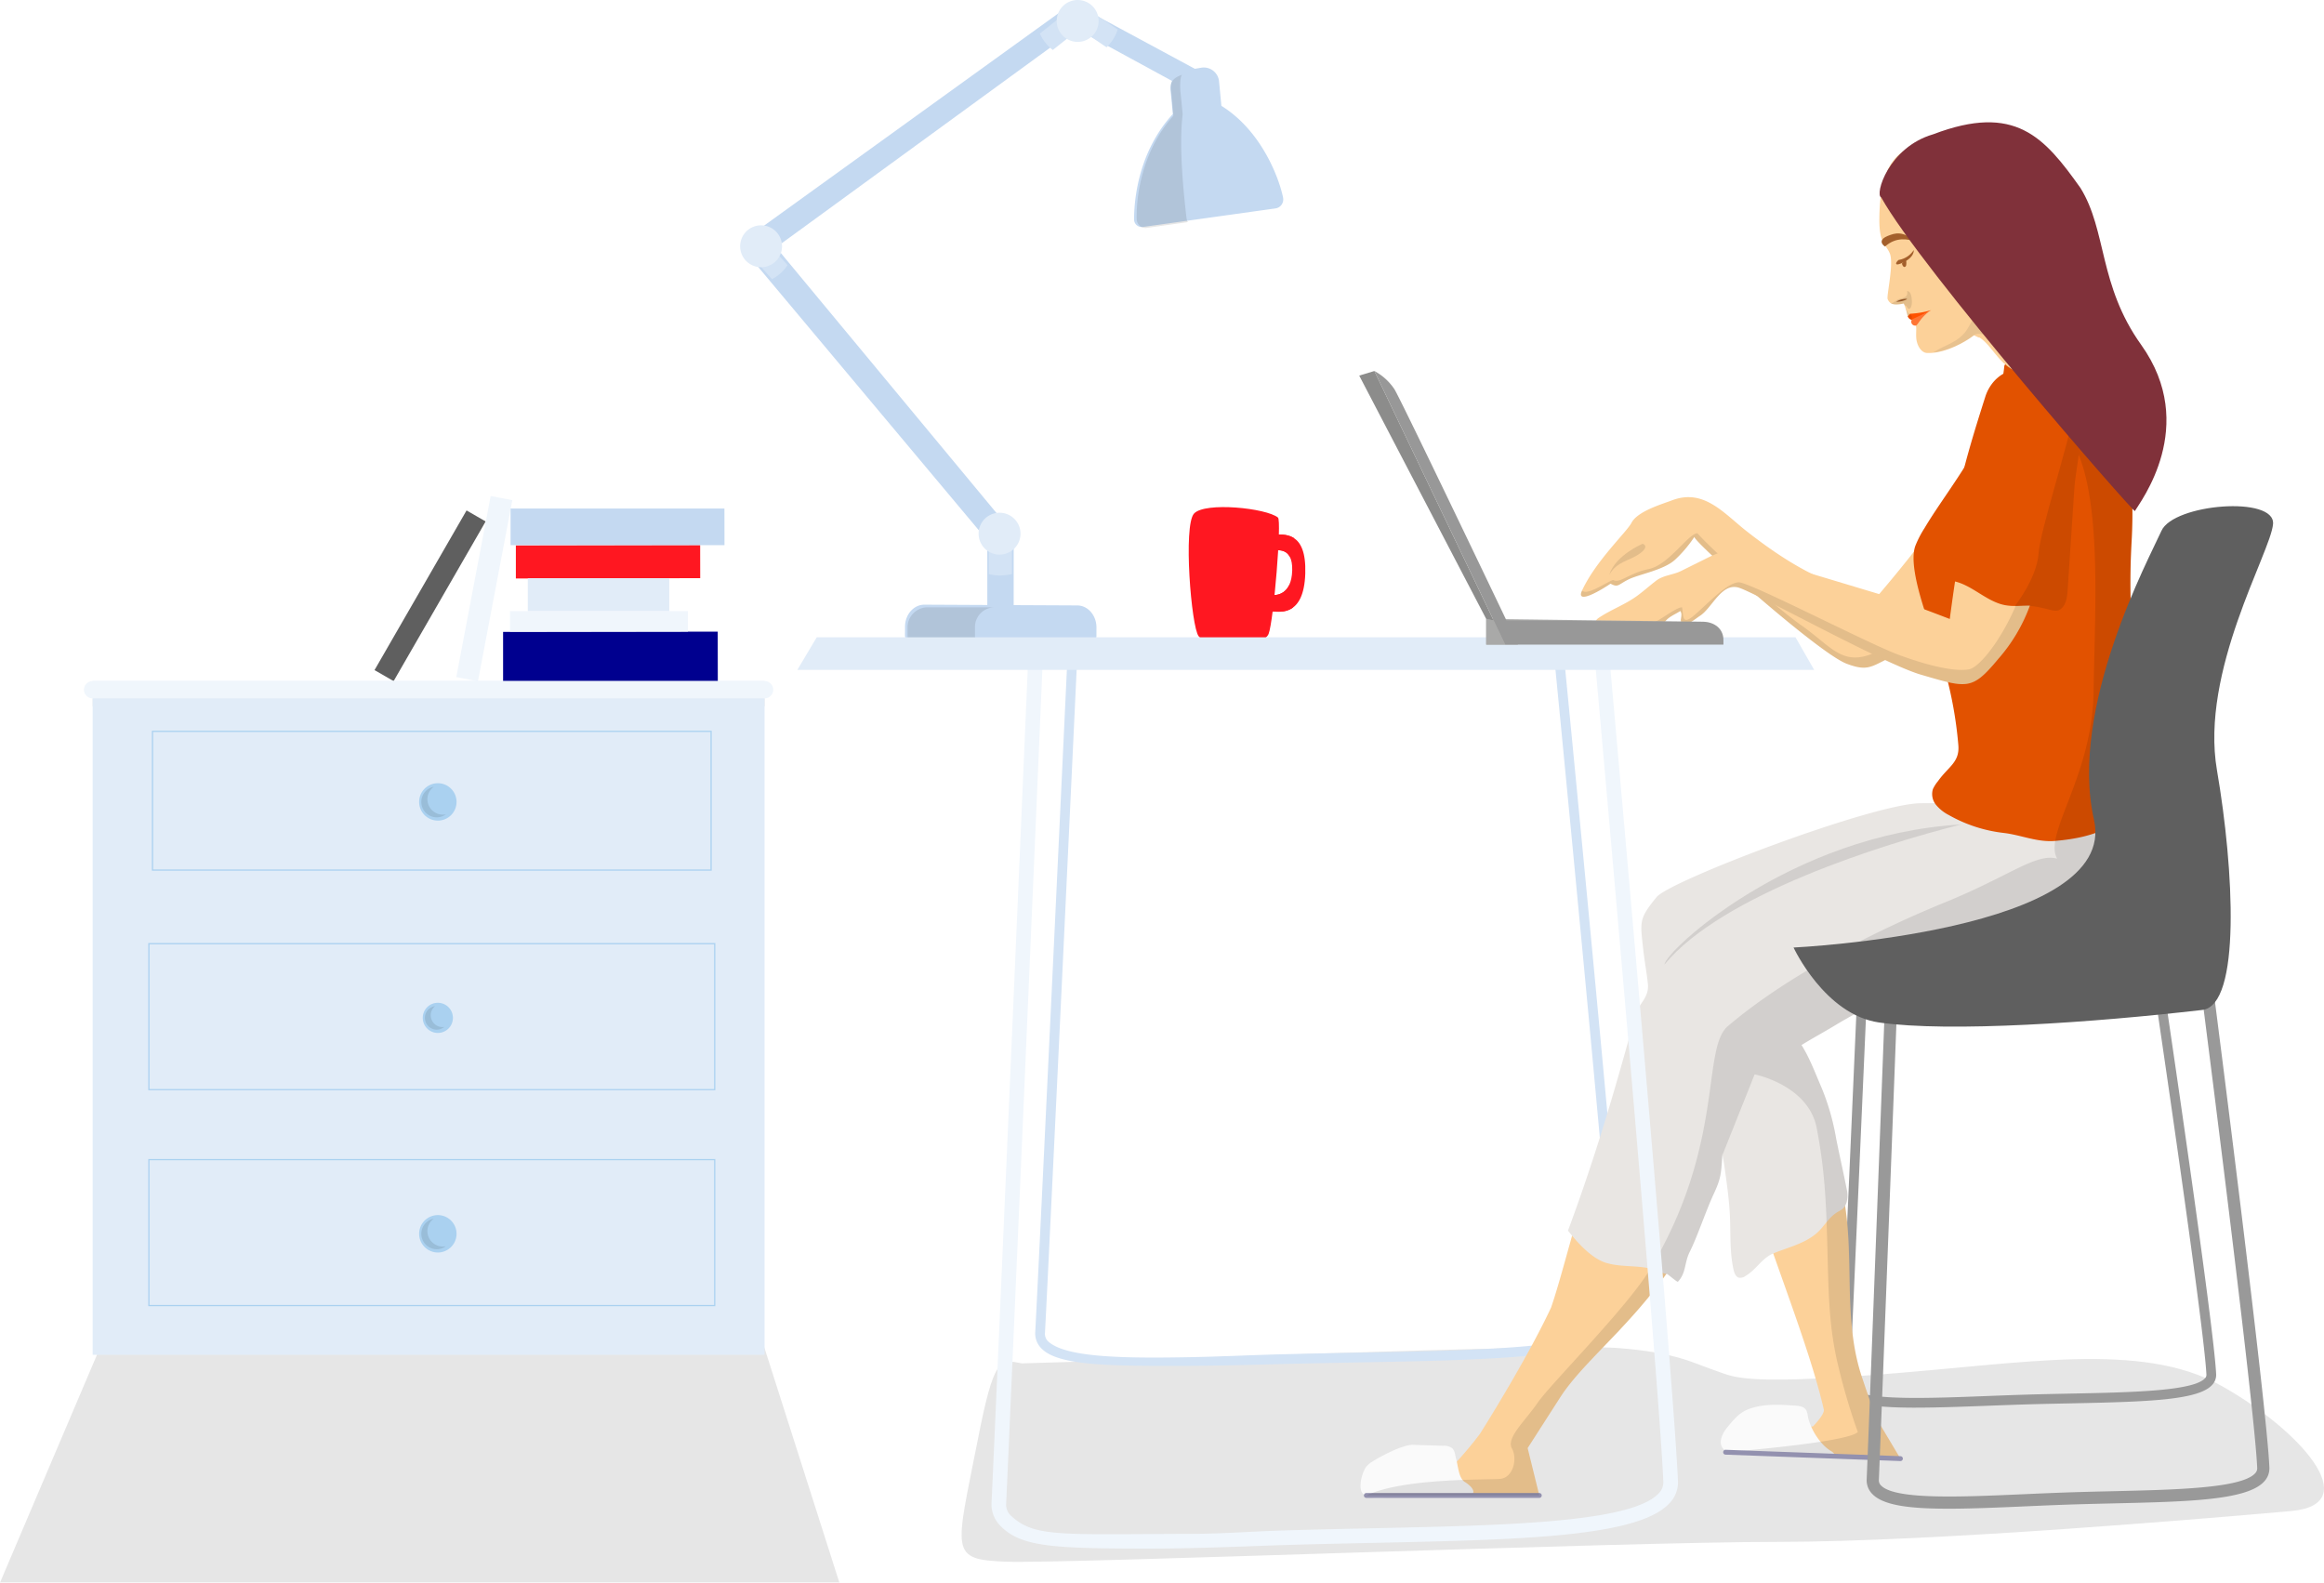 <svg id="Masthead" xmlns="http://www.w3.org/2000/svg" xmlns:xlink="http://www.w3.org/1999/xlink" width="647.185" height="440.762" viewBox="0 0 647.185 440.762">
  <defs>
    <clipPath id="clip-path">
      <rect id="Rectangle_8986" data-name="Rectangle 8986" width="647.185" height="440.762" fill="none"/>
    </clipPath>
    <clipPath id="clip-path-3">
      <rect id="Rectangle_8961" data-name="Rectangle 8961" width="379.391" height="59.772" transform="translate(267.794 375.212)" fill="none"/>
    </clipPath>
    <clipPath id="clip-path-4">
      <rect id="Rectangle_8963" data-name="Rectangle 8963" width="187.113" height="2.179" transform="translate(25.802 194.503)" fill="none"/>
    </clipPath>
    <clipPath id="clip-path-5">
      <rect id="Rectangle_8964" data-name="Rectangle 8964" width="24.412" height="10.669" transform="translate(252.737 169.145)" fill="none"/>
    </clipPath>
    <clipPath id="clip-path-6">
      <rect id="Rectangle_8965" data-name="Rectangle 8965" width="14.4" height="42.727" transform="translate(316.546 20.77)" fill="none"/>
    </clipPath>
    <clipPath id="clip-path-7">
      <rect id="Rectangle_8966" data-name="Rectangle 8966" width="127.644" height="56.331" transform="translate(440.259 129.615)" fill="none"/>
    </clipPath>
    <clipPath id="clip-path-8">
      <rect id="Rectangle_8967" data-name="Rectangle 8967" width="225.757" height="318.452" transform="translate(380.501 98.03)" fill="none"/>
    </clipPath>
    <clipPath id="clip-path-9">
      <rect id="Rectangle_8968" data-name="Rectangle 8968" width="3.098" height="0.464" transform="translate(561.765 97.566)" fill="none"/>
    </clipPath>
    <clipPath id="clip-path-10">
      <rect id="Rectangle_8969" data-name="Rectangle 8969" width="130.816" height="70.211" transform="translate(444.453 120.322)" fill="none"/>
    </clipPath>
    <clipPath id="clip-path-11">
      <rect id="Rectangle_8970" data-name="Rectangle 8970" width="18.299" height="56.854" transform="translate(561.062 113.237)" fill="none"/>
    </clipPath>
    <clipPath id="clip-path-12">
      <rect id="Rectangle_8971" data-name="Rectangle 8971" width="26.43" height="13.921" transform="translate(538.439 86.215)" fill="none"/>
    </clipPath>
    <clipPath id="clip-path-13">
      <rect id="Rectangle_8972" data-name="Rectangle 8972" width="5.896" height="4.964" transform="translate(526.536 81.059)" fill="none"/>
    </clipPath>
    <clipPath id="clip-path-14">
      <rect id="Rectangle_8973" data-name="Rectangle 8973" width="1.897" height="3.565" transform="translate(530.513 85.522)" fill="none"/>
    </clipPath>
    <clipPath id="clip-path-15">
      <rect id="Rectangle_8974" data-name="Rectangle 8974" width="82.621" height="39.008" transform="translate(463.52 229.618)" fill="none"/>
    </clipPath>
    <clipPath id="clip-path-16">
      <rect id="Rectangle_8975" data-name="Rectangle 8975" width="10.052" height="8.684" transform="translate(448.131 151.438)" fill="none"/>
    </clipPath>
    <clipPath id="clip-path-17">
      <rect id="Rectangle_8976" data-name="Rectangle 8976" width="97.206" height="76.2" transform="translate(382.734 103.323)" fill="none"/>
    </clipPath>
    <clipPath id="clip-path-18">
      <rect id="Rectangle_8977" data-name="Rectangle 8977" width="233.752" height="76.827" transform="translate(0 363.935)" fill="none"/>
    </clipPath>
    <clipPath id="clip-path-19">
      <rect id="Rectangle_8982" data-name="Rectangle 8982" width="6.829" height="8.519" transform="translate(117.332 219.108)" fill="none"/>
    </clipPath>
    <clipPath id="clip-path-20">
      <rect id="Rectangle_8983" data-name="Rectangle 8983" width="5.388" height="6.554" transform="translate(118.34 280.205)" fill="none"/>
    </clipPath>
    <clipPath id="clip-path-21">
      <rect id="Rectangle_8984" data-name="Rectangle 8984" width="6.829" height="8.52" transform="translate(117.332 339.386)" fill="none"/>
    </clipPath>
  </defs>
  <g id="Group_11862" data-name="Group 11862" clip-path="url(#clip-path)">
    <g id="Group_11861" data-name="Group 11861">
      <g id="Group_11860" data-name="Group 11860" clip-path="url(#clip-path)">
        <g id="Group_11805" data-name="Group 11805" opacity="0.1">
          <g id="Group_11804" data-name="Group 11804">
            <g id="Group_11803" data-name="Group 11803" clip-path="url(#clip-path-3)">
              <path id="Path_17489" data-name="Path 17489" d="M284.53,379.7c25.777-.614,149.138-5.524,165.709-4.3s21.481,4.3,27,6.137,6.751,4.3,46.644,1.228,72.421-9.206,94.515,3.068,40.507,33.142,19.64,34.983-98.812,8.593-143,8.593-198.851,6.137-214.808,5.523-14.116-2.455-7.979-33.755c4.559-23.248,6.138-22.708,12.275-21.481"/>
            </g>
          </g>
        </g>
        <g id="Group_11808" data-name="Group 11808" opacity="0.1">
          <g id="Group_11807" data-name="Group 11807">
            <g id="Group_11806" data-name="Group 11806" clip-path="url(#clip-path-4)">
              <rect id="Rectangle_8962" data-name="Rectangle 8962" width="187.113" height="2.179" transform="translate(25.802 194.503)"/>
            </g>
          </g>
        </g>
        <path id="Path_17490" data-name="Path 17490" d="M300.842,1.964a3.874,3.874,0,0,0-4.012.238L208.137,66.184a2.61,2.61,0,0,0-.571,3.9L274.945,150.5V169.87h7.346V150.087a2.593,2.593,0,0,0-.585-2.145L216.134,68.886,299.687,8l36.471,19.865v-6.86Z" fill="#c4d9f1"/>
        <path id="Path_17491" data-name="Path 17491" d="M302.637,179.929l-47.945-.235a2.9,2.9,0,0,1-2.67-3.084l.009-2.089c.014-3.392,2.428-6.131,5.391-6.116l42.58.208c2.963.015,5.354,2.777,5.339,6.169l-.008,2.089a2.9,2.9,0,0,1-2.7,3.058" fill="#c4d9f1"/>
        <path id="Path_17492" data-name="Path 17492" d="M357.321,55.091c-1.061-5.318-5.922-18.607-17.192-25.62l-.643-6.737a4.269,4.269,0,0,0-5.036-3.861l-4.338.732a5.082,5.082,0,0,0-4.152,5.412l.642,6.737c-9.6,10.535-10.76,23.771-10.79,29.273a2.141,2.141,0,0,0,2.531,2.169l36.935-5.164a2.532,2.532,0,0,0,2.043-2.941" fill="#c4d9f1"/>
        <g id="Group_11811" data-name="Group 11811" opacity="0.1">
          <g id="Group_11810" data-name="Group 11810">
            <g id="Group_11809" data-name="Group 11809" clip-path="url(#clip-path-5)">
              <path id="Path_17493" data-name="Path 17493" d="M271.508,177.147V174.48a5.494,5.494,0,0,1,5.641-5.335H258.1a5.6,5.6,0,0,0-5.366,5.8v1.971a2.8,2.8,0,0,0,2.683,2.9h18.909a2.747,2.747,0,0,1-2.821-2.667"/>
            </g>
          </g>
        </g>
        <path id="Path_17494" data-name="Path 17494" d="M275.368,150.253v9.628a12.586,12.586,0,0,0,2.987.413,21.433,21.433,0,0,0,3.454-.413v-9.387c-2.482-.085-4.427-.161-6.441-.241" fill="#d3e3f5"/>
        <path id="Path_17495" data-name="Path 17495" d="M278.355,142.793a5.834,5.834,0,1,1-5.834,5.834,5.834,5.834,0,0,1,5.834-5.834" fill="#e1ecf8"/>
        <path id="Path_17496" data-name="Path 17496" d="M208.658,70.682l6.323,7.065a11.625,11.625,0,0,0,4.33-3.91L214.7,68.682q-3.032.961-6.039,2" fill="#d3e3f5"/>
        <path id="Path_17497" data-name="Path 17497" d="M211.948,62.753a5.834,5.834,0,1,1-5.834,5.834,5.834,5.834,0,0,1,5.834-5.834" fill="#e1ecf8"/>
        <path id="Path_17498" data-name="Path 17498" d="M302.088,2.017a2.914,2.914,0,0,0-3.447.131l-9.062,7.19a11.679,11.679,0,0,0,3.611,4.581l7.4-5.872,7.559,5.122a11.626,11.626,0,0,0,3.1-4.942Z" fill="#d3e3f5"/>
        <path id="Path_17499" data-name="Path 17499" d="M300.11,0a5.835,5.835,0,1,1-5.834,5.834A5.835,5.835,0,0,1,300.11,0" fill="#e1ecf8"/>
        <g id="Group_11814" data-name="Group 11814" opacity="0.1">
          <g id="Group_11813" data-name="Group 11813">
            <g id="Group_11812" data-name="Group 11812" clip-path="url(#clip-path-6)">
              <path id="Path_17500" data-name="Path 17500" d="M330.328,59.977c-.6-5.457-2.123-18.924-.981-28.137l-.55-5.665c-.334-2.543-.07-5.333.48-5.4a9.965,9.965,0,0,0-1.681.76c-1.762,1.121-1.69,2.333-1.35,4.924l.51,5.79c-9.16,10.266-10.38,23.435-10.193,28.946a2.491,2.491,0,0,0,2.735,2.289l11.647-1.647c-.3.038-.468-.492-.617-1.855"/>
            </g>
          </g>
        </g>
        <path id="Path_17501" data-name="Path 17501" d="M533.449,392.033c-10.456,0-17.188-.8-19.835-3.477a4.119,4.119,0,0,1-1.238-3.163c.717-14.464,4.792-107.849,4.833-108.791a1.38,1.38,0,0,1,1.416-1.3,1.358,1.358,0,0,1,1.3,1.416c-.041.942-4.117,94.336-4.835,108.807a1.4,1.4,0,0,0,.458,1.119c3.425,3.462,20.832,2.8,37.665,2.152,3.758-.144,7.643-.293,11.512-.407,4.008-.118,8.031-.2,11.921-.277,16.739-.337,34.048-.686,37.367-4.23a1.322,1.322,0,0,0,.426-1.029c-.627-13.721-14.505-107.161-14.646-108.1a1.359,1.359,0,0,1,2.688-.4c.573,3.853,14.038,94.52,14.671,108.38a4.065,4.065,0,0,1-1.156,3.009c-3.9,4.168-17.475,4.649-39.3,5.089-3.884.078-7.9.159-11.9.277-3.856.113-7.735.261-11.487.4-7.645.293-14.286.521-19.866.521" fill="#999"/>
        <path id="Path_17502" data-name="Path 17502" d="M484.755,399.337c6.626-.382,20.127-2.094,20.127-2.094s3.464-3.479,2.984-4.809c-8.394-36.551-43.691-104.145-16.107-105.1a96.979,96.979,0,0,1,22.447,51.349c1.759,15.092-.593,30.34,4.363,45.035q1.832,5.429,3.707,10.841l6.943,11.653-48.673-1.783s-2.417-4.715,4.209-5.1" fill="#fcd199"/>
        <path id="Path_17503" data-name="Path 17503" d="M480.347,325.787c.611,4.3,1.228,8.764,1.413,13.106.21,4.914-.087,9.71.963,14.554.211.975.589,2.083,1.46,2.37a2.368,2.368,0,0,0,1.863-.435c3.058-1.781,4.621-5.035,7.9-6.363,4.7-1.906,10.019-2.986,13.4-7.055,1.776-2.134,2.7-3.556,5.032-4.794,2.131-1.131,2.362-3.564,1.9-5.942-.938-4.8-2.04-9.536-2.984-14.334a66.29,66.29,0,0,0-4.008-13.936c-2.89-6.569-5.756-15.665-12.66-18.237-3.945-1.469-8.023,1.512-11.244,4.421-3.135,2.831-6.491,5.97-8,10.25-1.9,5.4-.218,8.306,1.7,13.244a58.32,58.32,0,0,1,3.264,13.151" fill="#e9e6e3"/>
        <path id="Path_17504" data-name="Path 17504" d="M327.061,380.4c-18.53,0-32.4-.143-36.978-4.8a5.874,5.874,0,0,1-1.791-4.572c1.341-25.179,8.964-187.73,9.041-189.369a1.358,1.358,0,1,1,2.713.127c-.077,1.639-7.7,164.2-9.042,189.387a2.93,2.93,0,0,0,1.017,2.524c5.111,4.413,21.043,4.686,41.96,4.217,7.026-.157,14.284-.509,21.512-.707,7.491-.2,15.012-.346,22.285-.483,33.265-.623,64.686-1.212,70.893-7.854a3.073,3.073,0,0,0,.946-2.346c-1.177-23.969-16.9-184.573-17.054-186.193a1.358,1.358,0,1,1,2.7-.264c.159,1.62,15.884,162.29,17.064,186.325a5.772,5.772,0,0,1-1.675,4.333c-6.991,7.482-37.5,8.053-72.828,8.716-7.266.136-14.781.276-22.261.481-7.216.2-17.609.476-28.506.476" fill="#d3e3f5"/>
        <path id="Path_17505" data-name="Path 17505" d="M385.534,410.379c6.626-1.529,19.685-2.816,19.685-2.816a102.945,102.945,0,0,0,6.906-8.231c4.406-6.979,14.223-23.19,19.809-35.167,6.5-18.73,15.945-69.481,39.644-92.033s-1.409,73.146-4.3,77.791c-11.113,17.845-26,28.655-32.8,39.248l-9.061,14.118,3.249,13.193H380.5s-3.413-4.154,5.033-6.1" fill="#fcd199"/>
        <path id="Path_17506" data-name="Path 17506" d="M382.145,407.061c2.735-1.75,8.718-4.761,11.325-4.679l8.468.269a3.728,3.728,0,0,1,2.47.68c.774.714.792,1.9,1.085,2.913.565,1.957.675,5.305,2.365,6.443a7.755,7.755,0,0,1,1.921,1.58c2.635,3.427-5.358,2.215-7.068,2.215h-10.8c-3.006,0-9.911,1.775-12.309-.421-1.6-1.463-.222-6.376,1.01-7.746a7.523,7.523,0,0,1,1.53-1.254" fill="#fafafa"/>
        <path id="Path_17507" data-name="Path 17507" d="M428.663,417.161H380.5a.679.679,0,0,1,0-1.358h48.163a.679.679,0,1,1,0,1.358" fill="#9391af"/>
        <path id="Path_17508" data-name="Path 17508" d="M520.482,168.739s-7.442-5.334-9.468-6.092c-8.976-3.359-17-8.761-24.512-14.624-6.36-4.962-11.931-12.038-20.8-8.711-3.084,1.156-9.738,3.106-11.388,6.321-1.278,2.492-9.955,10.594-13.754,18.844-1.565,3.4,3.226,1.226,7.941-1.922,2.163,1.139,2.007.317,4.957-1.163s9.856-2.594,13.029-5.533a34.809,34.809,0,0,0,5.365-6.35c-.647.956,34.38,32.236,42.335,35.31,6.024,2.328,7.05.691,12.214-1.68,13.894-6.381,27.016-18.434,35.39-30.6a36.263,36.263,0,0,0,4.488-8.113c1.692-4.7,1.658-9.815,1.6-14.807-.033-3.1-.179-6.5-2.262-8.8-2.772-3.055-7.943-2.671-11.311-.289-5.115,3.619-6.587,9.549-9.065,14.912-5.065,10.962-24.766,33.3-24.766,33.3" fill="#fcd199"/>
        <g id="Group_11817" data-name="Group 11817" opacity="0.1">
          <g id="Group_11816" data-name="Group 11816">
            <g id="Group_11815" data-name="Group 11815" clip-path="url(#clip-path-7)">
              <path id="Path_17509" data-name="Path 17509" d="M567.886,129.615c.053,4.993.087,10.11-1.606,14.807a36.2,36.2,0,0,1-4.487,8.113c-8.374,12.171-21.5,24.222-35.39,30.6-5.164,2.372-6.19,4.008-12.214,1.681-7.955-3.074-42.982-34.354-42.335-35.311a34.773,34.773,0,0,1-5.365,6.35c-3.174,2.94-10.079,4.053-13.029,5.533s-2.795,2.3-4.957,1.164c-4.715,3.147-9.506,5.319-7.941,1.922,1.449,1.466,6.427-2.129,8.64-2.96,1.936,1.107,4.425-1.936,9.957-3.042s11.063-9.957,13.552-9.957c2.765,3.319,20.743,19.913,29.04,25.722s11.339,11.615,20.466,7.467,42.108-24.531,45.669-52.092"/>
            </g>
          </g>
        </g>
        <path id="Path_17510" data-name="Path 17510" d="M503.831,289.745c-7.62,4.492-14.728,9.4-19.091,17.686-2.683,5.093-4.839,9.273-5.183,15.278-.254,4.424-.488,5.888-2.367,9.9-2.052,4.388-4.569,11.936-6.646,16.044-1.5,2.97-.947,5.814-3.268,8.292-.223.237-2.923-2.273-3.228-2.212a1.6,1.6,0,0,1-.979-.244c-5.319-2.579-10.486-1.235-15.711-2.757-4.053-1.182-8.075-5.63-10.707-9.006,12.38-33.283,18.148-59.768,19.831-62.363,1.331-2.052,2.706-3.6,2.414-6.39-.34-3.255-.943-6.381-1.3-9.636-.852-7.827-1.207-8.427,3.728-14.5,3.714-4.575,60.358-26.113,73.691-26.142,9.131-.02,19.756-.281,28.408,3.493a77.079,77.079,0,0,0,36.243-15.648s3.663,12.208,5.892,22.354c1.93,8.784,2.471,42.295-35.306,36.506-20.892-3.2-41.394,4.4-59.518,15.328-2.364,1.426-4.676,2.7-6.906,4.017" fill="#e9e6e3"/>
        <path id="Path_17511" data-name="Path 17511" d="M599.475,221.071a11.075,11.075,0,0,1-1.626,1.727c-8.582,7.323-13.717,10.332-25.394,11.385-5.173.466-9.525-1.642-14.534-2.221a40.162,40.162,0,0,1-15.211-4.971,11.256,11.256,0,0,1-3.594-2.871,4.719,4.719,0,0,1-.84-4.362,10.156,10.156,0,0,1,1.416-2.213c2.923-4.106,6.091-5.236,5.66-10.077a112,112,0,0,0-3.794-20.909c-2.026-7.479-10.8-27.055-8.193-34.491a28.713,28.713,0,0,1,2.608-5.046c7-11.814,20.323-26.656,22.192-45.122,1.909-4.547,10.653-3.589,4.6-4.234-4.994-.532,10.142,1.111,14.552,3.6,16.275,9.195,17.14,33.539,16.3,49.349A201.939,201.939,0,0,0,594.6,185.4c.552,4.6.878,9.771,2.006,14.229,1.033,4.083,3.92,7.376,4.959,11.448a11.927,11.927,0,0,1-2.09,9.989" fill="#e25200"/>
        <path id="Path_17512" data-name="Path 17512" d="M483.02,395.2a10.828,10.828,0,0,1,3.081-2.4c4.254-1.963,9.316-1.647,13.871-1.332,1.123.077,2.407.277,3,1.231a4.635,4.635,0,0,1,.465,1.651c.66,3.6,3.5,8.022,6.422,9.734.665.389,1.427,1.155.99,1.79-6.34-1.188-13.048-1.046-19.541-1.046-2.854,0-8.628.835-11.057-1.008-2.006-1.523-.746-4.413.511-5.983.652-.814,1.417-1.764,2.256-2.641" fill="#fafafa"/>
        <g id="Group_11820" data-name="Group 11820" opacity="0.1">
          <g id="Group_11819" data-name="Group 11819">
            <g id="Group_11818" data-name="Group 11818" clip-path="url(#clip-path-8)">
              <path id="Path_17513" data-name="Path 17513" d="M564.721,98.03a100.421,100.421,0,0,0,11.741,23.883c9.232,14.129,6.887,47.257,6.561,70.766s-14.071,39.6-10.153,46.455c-5.877-1.632-13.387,4.9-31.019,12.082s-43.1,19.591-60.733,34.611c-7.305,6.367-.8,32.914-21.551,67.59-6.373,10.651-27.754,32-31.346,37.223s-8.816,9.8-7.183,12.735.326,8.163-3.266,8.489S391,411.538,380.5,416.482h48.163l-3.248-13.192,9.061-14.119c6.162-9.6,18.961-19.4,29.579-34.431.325-.039,3,2.446,3.221,2.209,2.321-2.477,1.767-5.322,3.268-8.291,2.077-4.109,4.593-11.657,6.646-16.044,1.879-4.016,2.113-5.481,2.367-9.9.02-.351.066-.677.1-1.016l8.972-22.479s15.02,2.939,17.305,15.02,2.612,20.9,2.939,32.652.326,21.224,2.612,31.673a176.784,176.784,0,0,0,5.877,20.244c-2.612,2.939-36.815,5.631-36.815,5.631l48.672,1.784-6.943-11.653q-1.874-5.414-3.706-10.842c-4.956-14.695-2.6-29.943-4.363-45.035-.113-.967-.25-1.927-.391-2.886a6.534,6.534,0,0,0,.462-4.573c-.938-4.8-2.04-9.537-2.984-14.334a66.348,66.348,0,0,0-4.008-13.936c-1.632-3.71-3.258-8.226-5.607-11.918q1.068-.655,2.153-1.3c2.23-1.314,4.542-2.59,6.906-4.016C528.861,274.8,549.363,267.2,570.255,270.4c37.776,5.79,37.236-27.722,35.306-36.506-1.251-5.7-2.955-12.042-4.208-16.513a11.638,11.638,0,0,0,.212-6.3c-1.039-4.072-3.926-7.365-4.959-11.448-1.128-4.457-1.455-9.632-2.007-14.229a202.031,202.031,0,0,1-.985-34.787c.841-15.81-.025-40.154-16.3-49.349-2.585-1.461-8.853-2.629-12.594-3.239"/>
            </g>
          </g>
        </g>
        <g id="Group_11823" data-name="Group 11823" opacity="0.1">
          <g id="Group_11822" data-name="Group 11822">
            <g id="Group_11821" data-name="Group 11821" clip-path="url(#clip-path-9)">
              <path id="Path_17514" data-name="Path 17514" d="M562.763,97.666c-2.067-.22-.682-.067,1.958.364.4-.114,0-.155-1.958-.364"/>
            </g>
          </g>
        </g>
        <path id="Path_17515" data-name="Path 17515" d="M573.795,138.93c1.527-6.349,2.765-12.8-1.087-18.608-3.362-5.072-10.916-7.267-15.393-3.189-2.155,1.962-3.224,4.9-4.158,7.722a234.189,234.189,0,0,0-6.251,22.715c-1.71,7.715-3.934,24.812-3.934,24.812s-12.138-4.666-14.331-5.325l-26.929-8.1c-4.781-1.437-9.381-3.438-14.215-4.7-5.025-1.313-7.132-1.311-11.969,1.09l-7.376,3.663c-2.315,1.15-4.924,1.143-7.032,2.77-1.846,1.424-3.55,2.98-5.49,4.359-3.276,2.328-7.14,3.709-10.466,5.965-.406.275-.855.7-.712,1.168,5.462,2.618,10.7,1.9,16.522,1.524a3.224,3.224,0,0,0,1.726-.454,5.348,5.348,0,0,0,.99-1.228c1.026-1.375,2.85-2.039,4.229-2.947.478.669.306,1.287.2,2.128a1.655,1.655,0,0,0,.539,1.644c.9.561,3.842-1.862,4.7-2.406,3.484-2.206,6.073-9.5,11.011-7.821,5.521,1.877,40.156,21.138,50.545,24.172,13,3.8,14.224,4.431,21.547-4.363a46.672,46.672,0,0,0,8.647-14.4,246.166,246.166,0,0,0,7.821-26.637c.275-1.18.572-2.368.859-3.56" fill="#fcd199"/>
        <g id="Group_11826" data-name="Group 11826" opacity="0.1">
          <g id="Group_11825" data-name="Group 11825">
            <g id="Group_11824" data-name="Group 11824" clip-path="url(#clip-path-10)">
              <path id="Path_17516" data-name="Path 17516" d="M572.708,120.322c3.851,5.81,2.614,12.259,1.087,18.608-.287,1.192-.584,2.38-.859,3.56a246.4,246.4,0,0,1-7.821,26.637,46.677,46.677,0,0,1-8.647,14.4c-7.324,8.793-8.545,8.16-21.548,4.362-10.388-3.034-45.023-22.294-50.544-24.171-4.939-1.679-7.527,5.614-11.012,7.82-.859.544-3.8,2.967-4.7,2.406a1.654,1.654,0,0,1-.538-1.644c.1-.841.273-1.459-.2-2.128-1.38.908-3.2,1.572-4.229,2.947a5.353,5.353,0,0,1-.99,1.228,3.226,3.226,0,0,1-1.726.454c-5.821.379-11.06,1.094-16.522-1.523,6.914,1.618,13.873,1.378,16.512-.062s6-4.079,7.438-4.079c.48,2.4-.178,5.361,3.661,2s9.056-8.96,12.176-8.96,35.991,17.036,44.389,20.155,15.836,4.8,19.676,4.079,12.717-13.2,16.076-26.634,11.617-28.52,8.328-39.454"/>
            </g>
          </g>
        </g>
        <path id="Path_17517" data-name="Path 17517" d="M561.606,103.011c6.369-.354,13.269,4.071,16.309,10.227,3.176,6.428.2,15.951-.262,22.917q-.939,14.205-1.876,28.408c-.141,2.125-.6,4.7-2.6,5.425-1.776.642-4.644-1.189-6.586-1.31-3.279-.2-6.273.556-9.533-.471-4.68-1.476-8.365-5.471-13.185-6.391a3.862,3.862,0,0,1-1.336-.4c-.967-.6-1.039-1.961-.949-3.1.461-5.811,1.86-11.532,2.955-17.254,2.01-10.495,5.1-20.438,8.321-30.573,1.248-3.931,4.523-7.249,8.744-7.484" fill="#e25200"/>
        <g id="Group_11829" data-name="Group 11829" opacity="0.1">
          <g id="Group_11828" data-name="Group 11828">
            <g id="Group_11827" data-name="Group 11827" clip-path="url(#clip-path-11)">
              <path id="Path_17518" data-name="Path 17518" d="M561.062,168.838c6.78-.782,10.337,1.792,12.113,1.149,2-.725,2.462-3.3,2.6-5.424q.939-14.205,1.876-28.408c.46-6.966,3.438-16.49.263-22.918-1.839,10.515-9.767,34.417-10.215,40.9-.479,6.958-6.639,14.7-6.639,14.7"/>
            </g>
          </g>
        </g>
        <path id="Path_17519" data-name="Path 17519" d="M575.456,59.46s-26.692,13.731-40.424,21.384c-1.611.9,14.744,13.44,16.254,13.166,4.391,2.848,6.25,10.455,14.953,10.206s9.217-44.756,9.217-44.756" fill="#fcd199"/>
        <path id="Path_17520" data-name="Path 17520" d="M555.252,85.477c.22,5.428-11.367,13.25-18.689,12.817-1.489-.088-2.737-1.97-2.924-4.13-.123-1.426.136-2.946-.14-3.476a3.642,3.642,0,0,0-2.236-2.575,21.028,21.028,0,0,0-1.091-3.587c-2.531.5-3.788.4-4.494-1.2-.377-.849,1.781-9.949.59-12.764-1.132-2.676-2.985-2.676-2.908-9.725.1-9.233,2.039-17.822,9.38-19.841s29.862.532,29.847,17.993-7.335,26.484-7.335,26.484" fill="#fcd199"/>
        <path id="Path_17521" data-name="Path 17521" d="M524.918,68.66c-1.3-.9-1.37-2.1.763-2.949s4.062-1.493,7.954,1.536c-2.379-.605-5.453-1.439-8.717,1.413" fill="#a35f2b" fill-rule="evenodd"/>
        <g id="Group_11832" data-name="Group 11832" opacity="0.1">
          <g id="Group_11831" data-name="Group 11831">
            <g id="Group_11830" data-name="Group 11830" clip-path="url(#clip-path-12)">
              <path id="Path_17522" data-name="Path 17522" d="M538.439,98.118c3.026-2.018,6.951-2.731,9.281-6.254.869-1.315,2.686-4.825,2.686-4.825l2.358-.825,12.105,13.922s-12.276-9.1-15.132-6.8-8.375,4.718-11.3,4.781" fill="#333"/>
            </g>
          </g>
        </g>
        <path id="Path_17523" data-name="Path 17523" d="M594.518,142.325c1.418-2.482,17.9-23.682,1.748-46.3-11.885-16.639-9.519-31.76-16.9-43.674C569.279,38.17,561.209,28.7,538.35,37.4c-12.474,3.619-16.335,16.852-14.479,17.565,11.05,19.938,70.343,87.892,70.647,87.36" fill="#80313a"/>
        <path id="Path_17524" data-name="Path 17524" d="M529.219,406.9h-.026l-48.673-1.784a.678.678,0,0,1-.653-.7.664.664,0,0,1,.7-.654l48.672,1.784a.679.679,0,0,1-.024,1.358" fill="#9391af"/>
        <path id="Path_17525" data-name="Path 17525" d="M542.5,420.17c-10.848,0-17.936-.934-21.028-4.022a5.436,5.436,0,0,1-1.643-4.172c.765-17.813,5.107-132.823,5.151-133.983a1.7,1.7,0,0,1,3.393.129c-.044,1.159-4.386,116.177-5.151,134a2.014,2.014,0,0,0,.648,1.624c3.977,3.971,22.141,3.167,39.709,2.388,4-.177,8.141-.36,12.265-.5,4.272-.145,8.56-.244,12.706-.34,17.48-.408,35.555-.828,39.419-4.943a1.98,1.98,0,0,0,.612-1.518c-.669-16.909-15.458-131.994-15.606-133.155a1.7,1.7,0,1,1,3.367-.434c.611,4.745,14.958,116.4,15.633,133.455a5.33,5.33,0,0,1-1.531,3.976c-4.837,5.153-21.155,5.532-41.813,6.013-4.138.1-8.417.2-12.672.341-4.106.139-8.237.322-12.231.5-8.181.363-15.272.645-21.228.645" fill="#999"/>
        <path id="Path_17526" data-name="Path 17526" d="M499.471,263.889s8.651,18.688,23.811,20.871c19.652,2.831,59.848,0,90.019-3.492,10.813-1.252,8.828-39.152,4.075-66.763s14.94-60.6,15.619-68.551-27.694-5.694-31.09,1.9-25.856,49.231-18.775,80.467-83.659,35.566-83.659,35.566" fill="#5f5f5f"/>
        <path id="Path_17527" data-name="Path 17527" d="M320.641,431.282c-27.333,0-36.2-.461-41.922-6.212a8.47,8.47,0,0,1-2.592-6.587c1.522-32.74,10.173-234.252,10.26-236.384a2.037,2.037,0,0,1,4.071.167c-.087,2.131-8.738,203.655-10.261,236.407a4.207,4.207,0,0,0,1.412,3.524c6.6,5.989,13.247,5.078,50.826,4.97,7.977-.023,16.213-.662,24.418-.92,8.505-.267,17.041-.45,25.3-.627,37.074-.8,72.091-1.548,79.728-9.694a4.325,4.325,0,0,0,1.32-3.3c-1.335-31.168-19.173-230.148-19.354-232.254a2.037,2.037,0,1,1,4.06-.347c.18,2.107,18.026,201.173,19.365,232.426a8.372,8.372,0,0,1-2.419,6.26c-8.809,9.394-41.378,10.094-82.612,10.98-8.246.177-16.772.36-25.257.626-8.185.257-23.962.962-36.339.962" fill="#f0f6fc"/>
        <path id="Path_17528" data-name="Path 17528" d="M353.284,176.533c1.4-3.627,3.691-31.508,2.6-32.4-3.21-2.627-20.312-4.423-23.37-1.11s-.764,31.6,1.274,34.147,6.331,3.313,10.556,3.058,8.249-1.914,8.939-3.695" fill="#ff1721"/>
        <path id="Path_17529" data-name="Path 17529" d="M354.328,170.29c2.172.073,8.787,1.4,9.165-10.575s-5.953-10.831-9.165-10.831c-.945,0-.945,4.46,0,4.46s5.715-1.36,5.526,5.521-4.581,6.965-5.526,6.838-.661,4.565,0,4.587" fill="#ff1721"/>
        <path id="Path_17530" data-name="Path 17530" d="M359.25,155.2c-1.282-2.635-4.2-1.855-4.921-1.855-.945,0-.945-4.459,0-4.459,1.648,0,4.116-.3,6.079,1.026a37.551,37.551,0,0,0-1.158,5.288" fill="#ff1721"/>
        <path id="Path_17531" data-name="Path 17531" d="M359.008,162.926a35.41,35.41,0,0,0,1.061,6.271c-2.085,1.536-4.564,1.133-5.74,1.093-.661-.022-.945-4.714,0-4.587a4.615,4.615,0,0,0,4.679-2.777" fill="#ff1721"/>
        <path id="Path_17532" data-name="Path 17532" d="M500.013,177.485H227.443l-5.4,9.073H505.209Z" fill="#e1ecf8"/>
        <path id="Path_17533" data-name="Path 17533" d="M529.642,73.412c.324,1.132.87,1.116,1.148.609a3.57,3.57,0,0,0-.059-1.8Z" fill="#a35f2b" fill-rule="evenodd"/>
        <path id="Path_17534" data-name="Path 17534" d="M528.742,72.392c-.87.662-1.465,2.077,1.48.591,3-1.516,2.71-3.331,2.71-3.331a6.2,6.2,0,0,1-4.19,2.74" fill="#a35f2b" fill-rule="evenodd"/>
        <path id="Path_17535" data-name="Path 17535" d="M531.263,88.112a4.151,4.151,0,0,0,.636-.736,24.621,24.621,0,0,0,5.919-1.006c-1.96,1.048-4.684,2.959-5.514,2.7a1.593,1.593,0,0,1-1.041-.956" fill="#ff5100" fill-rule="evenodd"/>
        <path id="Path_17536" data-name="Path 17536" d="M532.473,88.932a1.081,1.081,0,0,0,.826,1.746c.8.153.945-1.6,3.927-3.962Z" fill="#ff7433" fill-rule="evenodd"/>
        <path id="Path_17537" data-name="Path 17537" d="M528.065,84.023a5.616,5.616,0,0,1,2.919-.807c.434.124-1.739.931-2.919.807" fill="#a35f2b"/>
        <g id="Group_11835" data-name="Group 11835" opacity="0.1">
          <g id="Group_11834" data-name="Group 11834">
            <g id="Group_11833" data-name="Group 11833" clip-path="url(#clip-path-13)">
              <path id="Path_17538" data-name="Path 17538" d="M526.536,84.424c.886.068,1.342-.982,2.705-1.255s2.169-.744,1.828-2.108c1.091-.068,1.28,1.722,1.341,2.482.178,2.224-.8,3.041-1.273,2.087s-.69-.206-.965-1.1c-2.7.678-3.636-.1-3.636-.1"/>
            </g>
          </g>
        </g>
        <g id="Group_11838" data-name="Group 11838" opacity="0.1">
          <g id="Group_11837" data-name="Group 11837">
            <g id="Group_11836" data-name="Group 11836" clip-path="url(#clip-path-14)">
              <path id="Path_17539" data-name="Path 17539" d="M532.41,89.087a1.731,1.731,0,0,1-1.148-.974,13.691,13.691,0,0,0-.749-2.591c.687,1.439,1.063,2.175,1.385,1.855.054.418.4.336.479.712s-.1.622.033,1"/>
            </g>
          </g>
        </g>
        <g id="Group_11841" data-name="Group 11841" opacity="0.1">
          <g id="Group_11840" data-name="Group 11840">
            <g id="Group_11839" data-name="Group 11839" clip-path="url(#clip-path-15)">
              <path id="Path_17540" data-name="Path 17540" d="M463.52,268.626c.271-3.792,35.215-36.3,82.621-39.008-21.671,5.418-66.639,19.5-82.621,39.008"/>
            </g>
          </g>
        </g>
        <g id="Group_11844" data-name="Group 11844" opacity="0.1">
          <g id="Group_11843" data-name="Group 11843">
            <g id="Group_11842" data-name="Group 11842" clip-path="url(#clip-path-16)">
              <path id="Path_17541" data-name="Path 17541" d="M448.131,160.122c2.118-3.812,5.507-3.812,8.472-5.93s.847-2.754.847-2.754-7.625,3.177-9.319,8.684"/>
            </g>
          </g>
        </g>
        <path id="Path_17542" data-name="Path 17542" d="M479.94,179.522H413.878v-7.14l60.2.765c3.237,0,5.862,1.858,5.862,5.1Z" fill="#a9a9a8"/>
        <path id="Path_17543" data-name="Path 17543" d="M382.734,103.323l33.206,69.456-2.062-.4L378.512,104.6Z" fill="#8c8c8b"/>
        <path id="Path_17544" data-name="Path 17544" d="M419.165,179.522h3.568s-32.364-67.789-34.4-71.1a15.571,15.571,0,0,0-5.6-5.1Z" fill="#a9a9a8"/>
        <g id="Group_11847" data-name="Group 11847" opacity="0.1">
          <g id="Group_11846" data-name="Group 11846">
            <g id="Group_11845" data-name="Group 11845" clip-path="url(#clip-path-17)">
              <path id="Path_17545" data-name="Path 17545" d="M474.078,173.146l-54.554-.337c-8.226-17.2-29.552-61.721-31.194-64.39a15.575,15.575,0,0,0-5.6-5.1l33.206,69.457,3.224,6.743h60.775v-1.279c0-3.237-2.624-5.1-5.861-5.1"/>
            </g>
          </g>
        </g>
        <path id="Path_17546" data-name="Path 17546" d="M413.878,172.382v7.141h5.287l-3.224-6.744Z" fill="#a9a9a8"/>
        <g id="Group_11850" data-name="Group 11850" opacity="0.1">
          <g id="Group_11849" data-name="Group 11849">
            <g id="Group_11848" data-name="Group 11848" clip-path="url(#clip-path-18)">
              <path id="Path_17547" data-name="Path 17547" d="M233.752,440.762H0l32.693-76.828h176.54Z"/>
            </g>
          </g>
        </g>
        <path id="Path_17548" data-name="Path 17548" d="M143.656,161.105v-9.212l51.325-.085.016,9.211Z" fill="#ff1721"/>
        <rect id="Rectangle_8978" data-name="Rectangle 8978" width="51.322" height="6.139" transform="translate(104.296 186.621) rotate(-60.04)" fill="#5f5f5f"/>
        <rect id="Rectangle_8979" data-name="Rectangle 8979" width="51.322" height="6.14" transform="translate(127.071 188.573) rotate(-79.254)" fill="#f0f6fc"/>
        <path id="Path_17549" data-name="Path 17549" d="M140.1,189.767V175.991l59.771-.083.023,13.859Z" fill="#00008f"/>
        <path id="Path_17550" data-name="Path 17550" d="M142.028,175.9l-.005-5.7h49.54l.014,5.7Z" fill="#f0f6fc"/>
        <rect id="Rectangle_8980" data-name="Rectangle 8980" width="39.4" height="9.158" transform="translate(146.981 161.038)" fill="#e1ecf8"/>
        <path id="Path_17551" data-name="Path 17551" d="M142.188,151.813v-10.2h59.55l.017,10.2Z" fill="#c4d9f1"/>
        <rect id="Rectangle_8981" data-name="Rectangle 8981" width="187.113" height="187.641" transform="translate(25.802 189.679)" fill="#e1ecf8"/>
        <path id="Path_17552" data-name="Path 17552" d="M198.2,242.486H42.3V203.509H198.2ZM42.64,242.145H197.858v-38.3H42.64Z" fill="#aad1f0"/>
        <path id="Path_17553" data-name="Path 17553" d="M116.721,223.333a5.208,5.208,0,1,1,5.208,5.207,5.215,5.215,0,0,1-5.208-5.207" fill="#aad1f0"/>
        <path id="Path_17554" data-name="Path 17554" d="M199.205,303.633H41.292V262.639H199.205Zm-157.573-.34H198.866V262.98H41.632Z" fill="#aad1f0"/>
        <path id="Path_17555" data-name="Path 17555" d="M117.729,283.472a4.2,4.2,0,1,0,4.2-4.2,4.2,4.2,0,0,0-4.2,4.2" fill="#aad1f0"/>
        <path id="Path_17556" data-name="Path 17556" d="M199.205,363.772H41.292V322.778H199.205Zm-157.573-.34H198.866V323.119H41.632Z" fill="#aad1f0"/>
        <path id="Path_17557" data-name="Path 17557" d="M116.721,343.612a5.208,5.208,0,1,1,5.208,5.207,5.215,5.215,0,0,1-5.208-5.207" fill="#aad1f0"/>
        <g id="Group_11853" data-name="Group 11853" opacity="0.1">
          <g id="Group_11852" data-name="Group 11852">
            <g id="Group_11851" data-name="Group 11851" clip-path="url(#clip-path-19)">
              <path id="Path_17558" data-name="Path 17558" d="M123.33,226.873a4.29,4.29,0,0,1-2.527-7.766,4.3,4.3,0,0,0,.831,8.52,4.259,4.259,0,0,0,2.527-.838,4.29,4.29,0,0,1-.831.084"/>
            </g>
          </g>
        </g>
        <g id="Group_11856" data-name="Group 11856" opacity="0.1">
          <g id="Group_11855" data-name="Group 11855">
            <g id="Group_11854" data-name="Group 11854" clip-path="url(#clip-path-20)">
              <path id="Path_17559" data-name="Path 17559" d="M123.254,286.041a3.286,3.286,0,0,1-2.087-5.836,3.292,3.292,0,1,0,2.56,5.788,3.2,3.2,0,0,1-.473.048"/>
            </g>
          </g>
        </g>
        <g id="Group_11859" data-name="Group 11859" opacity="0.1">
          <g id="Group_11858" data-name="Group 11858">
            <g id="Group_11857" data-name="Group 11857" clip-path="url(#clip-path-21)">
              <path id="Path_17560" data-name="Path 17560" d="M123.33,347.152a4.29,4.29,0,0,1-2.527-7.766,4.3,4.3,0,0,0,.831,8.52,4.262,4.262,0,0,0,2.527-.838,4.288,4.288,0,0,1-.831.084"/>
            </g>
          </g>
        </g>
        <path id="Path_17561" data-name="Path 17561" d="M212.915,194.5H25.8a2.412,2.412,0,0,1,0-4.824H212.915a2.412,2.412,0,0,1,0,4.824" fill="#f0f6fc"/>
      </g>
    </g>
  </g>
</svg>
